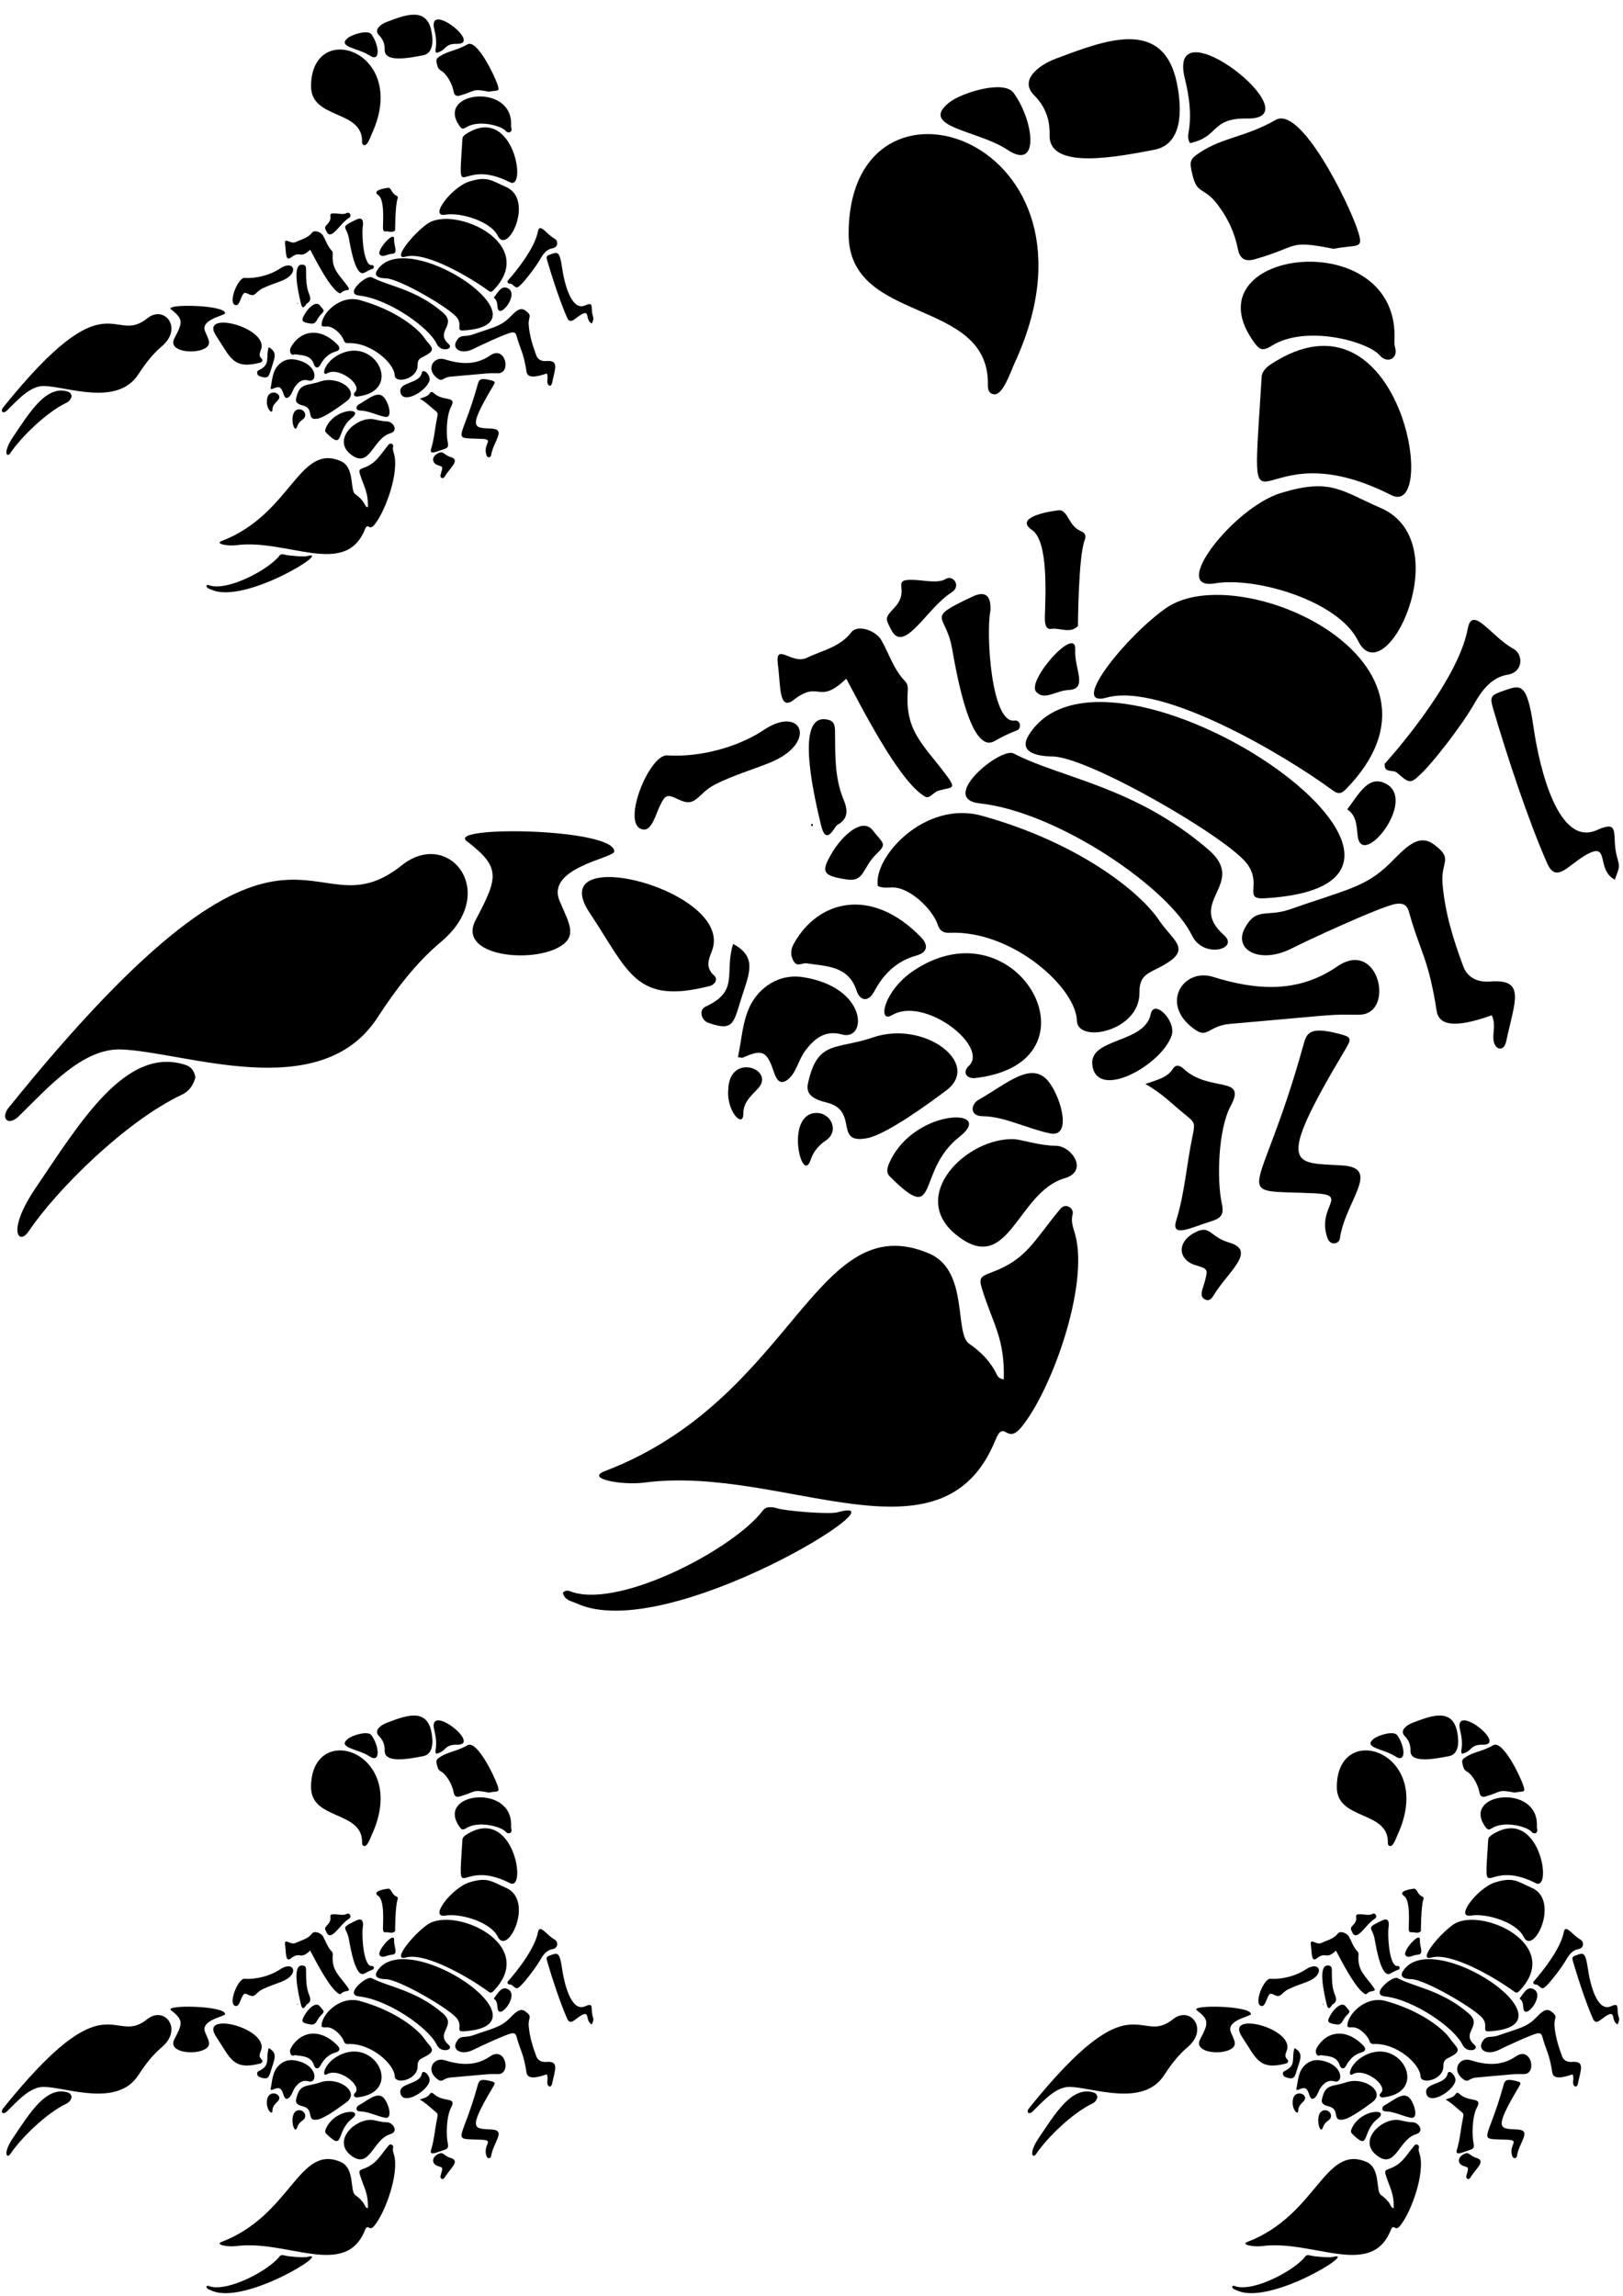 <svg xmlns="http://www.w3.org/2000/svg" xmlns:xlink="http://www.w3.org/1999/xlink" width="793" zoomAndPan="magnify" viewBox="0 0 595.5 842.25" height="1122" preserveAspectRatio="xMidYMid meet" version="1.0"><defs><clipPath id="14409197b4"><path d="M 206 552.066 L 312.734 552.066 L 312.734 590.883 L 206 590.883 Z M 206 552.066 " clip-rule="nonzero"/></clipPath><clipPath id="509b471310"><path d="M 452 827.051 L 491 827.051 L 491 841.316 L 452 841.316 Z M 452 827.051 " clip-rule="nonzero"/></clipPath><clipPath id="9dd47f7f47"><path d="M 576 716 L 594.445 716 L 594.445 743 L 576 743 Z M 576 716 " clip-rule="nonzero"/></clipPath><clipPath id="2480279534"><path d="M 0.016 115 L 63 115 L 63 152 L 0.016 152 Z M 0.016 115 " clip-rule="nonzero"/></clipPath><clipPath id="fdff991a34"><path d="M 75.293 203 L 114.625 203 L 114.625 217.184 L 75.293 217.184 Z M 75.293 203 " clip-rule="nonzero"/></clipPath><clipPath id="1ed858e768"><path d="M 0.016 739 L 63 739 L 63 776 L 0.016 776 Z M 0.016 739 " clip-rule="nonzero"/></clipPath><clipPath id="e203af5efb"><path d="M 75.293 827.051 L 114.625 827.051 L 114.625 841.316 L 75.293 841.316 Z M 75.293 827.051 " clip-rule="nonzero"/></clipPath></defs><path fill="#000000" d="M 298.246 302.66 C 298.23 302.84 298.164 303 297.957 302.965 C 297.691 302.922 297.598 302.707 297.625 302.469 C 297.637 302.301 297.742 302.129 297.938 302.148 C 298.23 302.18 298.215 302.441 298.246 302.66 " fill-opacity="1" fill-rule="nonzero"/><path fill="#000000" d="M 298.098 302.621 C 298.004 302.668 297.906 302.715 297.812 302.766 C 297.781 302.664 297.707 302.547 297.734 302.465 C 297.754 302.402 297.914 302.34 298.004 302.355 C 298.145 302.375 298.172 302.488 298.098 302.621 " fill-opacity="1" fill-rule="nonzero"/><path fill="#000000" d="M 368.301 506.035 C 368.699 491 364.484 486.055 360.441 473.219 C 359.047 468.816 359.559 468.32 363.961 466.676 C 376.715 461.91 379.113 455.438 389.031 443.465 C 391.094 440.98 394.176 443.348 393.566 445.465 C 392.812 448.086 393.836 450.492 394.496 452.871 C 399.621 471.359 386.043 509.707 374.801 523.492 C 369.18 530.383 368.543 520.148 365.184 528.383 C 345.555 576.48 287.312 537.242 236.527 543.867 C 228.133 544.969 214.645 542.445 221.871 539.691 C 291.426 513.152 298.883 442.109 340.848 459.785 C 355.609 465.996 350.031 489.09 355.602 492.926 C 359.738 495.773 363.371 499.324 365.617 504.02 C 366.012 504.844 366.508 505.738 368.301 506.035 " fill-opacity="1" fill-rule="nonzero"/><path fill="#000000" d="M 44.277 384.938 C 30.297 384.516 17.641 398.902 7.016 409.34 C 2.926 413.355 0.055 410.164 3.207 406.262 C 109.027 275.027 112.691 345.129 147.438 317.355 C 164.633 303.613 183.547 327.215 161.879 345.398 C 152.449 353.312 145.145 363.062 138.445 373.328 C 117.434 405.504 67.434 385.637 44.277 384.938 " fill-opacity="1" fill-rule="nonzero"/><path fill="#000000" d="M 322.07 324.938 C 320.453 314.188 339.449 293.445 360.188 299.168 C 395.59 308.953 418.281 327.082 425.277 337.535 C 429.852 344.379 436.375 347.547 429.227 352.559 C 422.73 357.102 417.977 356.266 418.074 364.125 C 418.242 378.27 395.359 382.973 395.129 374.348 C 394.801 362.336 371.453 341.086 348.293 342.133 C 345.922 342.242 344.688 341.172 344.023 339.066 C 342.391 333.918 333.93 325.254 327.215 325.488 C 325.539 325.547 323.75 325.797 322.07 324.938 " fill-opacity="1" fill-rule="nonzero"/><path fill="#000000" d="M 493.781 289.496 C 491.926 291.387 490.676 291.129 488.871 289.793 C 471.879 277.223 426.43 250.156 406.051 255.828 C 391.754 259.812 413.496 232.883 427.996 222.875 C 454.711 204.434 539.688 242.641 493.781 289.496 " fill-opacity="1" fill-rule="nonzero"/><path fill="#000000" d="M 372.262 133.102 C 370.719 136.434 367.938 145.09 364.621 144.523 C 362.582 144.184 362.438 142.414 362.461 140.906 C 362.938 108.82 311.391 119.066 311.375 85.758 C 311.352 17.688 410.461 50.5 372.262 133.102 " fill-opacity="1" fill-rule="nonzero"/><path fill="#000000" d="M 463.914 329.473 C 455.969 329.926 463.16 324.512 457.66 316.941 C 450.672 307.305 399.41 277.633 386.27 277.441 C 379.391 277.348 373.805 275.449 377.477 269.555 C 406.324 223.25 555.488 324.246 463.914 329.473 " fill-opacity="1" fill-rule="nonzero"/><path fill="#000000" d="M 506.539 186.219 C 535.391 198.695 508.18 255.125 498.277 234.977 C 491.082 220.328 460.746 211.395 445.836 213.906 C 428.664 216.797 452.664 186.02 469.969 180.75 C 488.336 175.152 492.039 179.949 506.539 186.219 " fill-opacity="1" fill-rule="nonzero"/><path fill="#000000" d="M 462.922 138.059 C 463.039 136.219 464.613 134.602 466.289 133.508 C 514.16 102.207 528.086 190.473 510.449 181.52 C 458.668 155.227 458.594 208.527 462.922 138.059 " fill-opacity="1" fill-rule="nonzero"/><path fill="#000000" d="M 359.508 294.641 C 344.062 292.934 367.133 273.816 371.953 276.336 C 389.41 285.465 416.281 288.266 443.422 311.656 C 457.926 324.16 435.059 330.629 449.074 342.961 C 454.941 348.125 441.5 351.758 437.367 343.145 C 429.051 325.812 388.27 297.82 359.508 294.641 " fill-opacity="1" fill-rule="nonzero"/><path fill="#000000" d="M 489.336 91.145 C 472.262 87.793 477.082 90.199 460.488 94.957 C 456.891 95.992 454.91 94.879 454.188 91.188 C 453 85.16 450.473 79.824 446.805 74.984 C 441.504 67.988 439.266 71.578 437.457 63.727 C 436.363 59 436.48 58.25 440.543 55.617 C 448.93 50.188 457.035 50.148 468.062 43.848 C 477.324 38.555 494.832 74.242 498.148 84.336 C 500.531 91.613 498.363 89.383 489.336 91.145 " fill-opacity="1" fill-rule="nonzero"/><path fill="#000000" d="M 547.355 372.402 C 540.191 374.902 528.344 378.52 527.148 370.902 C 524.035 351.098 521.133 349.449 516.945 334.379 C 516.215 331.746 514.543 331.137 512.117 331.535 C 506.559 332.453 478.672 345.426 474.23 347.727 C 462.316 353.902 452.379 348.438 456.758 340.371 C 461.004 332.543 464.676 336.566 473.477 333.469 C 493.965 326.25 501.02 325.484 510.02 316.598 C 515.145 311.547 520.215 305.418 525.953 309.602 C 533.535 315.125 528.574 315.668 529.285 324.18 C 530.168 334.695 533.242 344.695 536.914 354.496 C 538.457 358.609 542.176 360.371 546.68 360.012 C 560.008 358.949 555.777 367.219 552.664 381.898 C 551.77 386.113 548.398 385.008 547.988 381.512 C 547.656 378.672 548.922 375.742 547.355 372.402 " fill-opacity="1" fill-rule="nonzero"/><path fill="#000000" d="M 385.113 49.391 C 385.285 43.66 383.488 38.844 379.391 34.742 C 374.082 29.445 380.566 23.93 387.531 21.324 C 405.141 14.742 426.781 6.016 431.793 30.27 C 433.859 40.285 433.852 52.832 423.539 54.793 C 410.438 57.285 384.727 62.508 385.113 49.391 " fill-opacity="1" fill-rule="nonzero"/><path fill="#000000" d="M 174.5 337.488 C 182.797 321.734 183.914 318.207 171.223 308.473 C 163.738 302.734 225.566 303.742 225.379 312.32 C 225.332 314.699 200.285 318.242 205.297 330.359 C 208.746 338.699 212.445 343.66 204.438 347.742 C 193.445 353.344 167.758 350.285 174.5 337.488 " fill-opacity="1" fill-rule="nonzero"/><path fill="#000000" d="M 357.973 395.418 C 354.602 395.82 352.996 393.309 355.473 390.973 C 363.008 383.883 339.266 365.289 327.359 372.328 C 321.82 375.605 324.16 363.367 335.324 355.949 C 373.566 330.535 405.855 389.742 357.973 395.418 " fill-opacity="1" fill-rule="nonzero"/><path fill="#000000" d="M 347.246 399.934 C 341.449 404.316 325.359 416.121 318.199 417.492 C 305.621 419.902 315.453 407.324 303.215 404.398 C 294.906 402.41 296.043 398.902 296.867 395.664 C 300.457 381.586 307.332 384.992 320.285 380.531 C 339.051 374.062 360.316 390.051 347.246 399.934 " fill-opacity="1" fill-rule="nonzero"/><path fill="#000000" d="M 216.352 334.812 C 198.66 308.281 269.82 326.578 261.207 348.816 C 260.02 351.891 258.691 354.844 262.031 357.812 C 263.387 359.012 262.582 361.098 260.336 361.672 C 233.086 368.664 230.699 356.336 216.352 334.812 " fill-opacity="1" fill-rule="nonzero"/><path fill="#000000" d="M 511.617 125.27 C 511.676 125.883 511.637 126.488 511.805 127.027 C 513.25 131.668 508.863 133.281 506.336 130.324 C 501.801 125.008 479.094 118.996 466.789 126.629 C 463 128.977 462.004 128.258 459.398 124.391 C 436.77 90.758 514.305 81.898 511.617 125.27 " fill-opacity="1" fill-rule="nonzero"/><path fill="#000000" d="M 310.5 248.875 C 300.141 258.82 300.805 249.191 291.305 256.613 C 285.703 260.992 286.488 251.648 285.422 243.801 C 284.238 235.074 290.535 243.906 296.047 241.223 C 301.672 238.488 308.102 237.406 312.352 231.863 C 314.672 228.84 321.395 231.211 323.414 234.801 C 326.246 239.82 327.918 245.535 332.062 249.781 C 333.344 251.094 333.113 252.652 333.031 254.141 C 332.203 268.637 339.148 273.32 347.5 284.68 C 351.328 289.895 348.75 288.5 344.016 290.121 C 342.406 290.676 341.066 293.066 339.492 292.199 C 329.875 286.848 315.605 258.309 310.5 248.875 " fill-opacity="1" fill-rule="nonzero"/><path fill="#000000" d="M 372.297 417.863 C 375.68 418.246 381.441 420.211 387.508 420.301 C 393.184 420.379 399.605 429.578 390.594 432.223 C 372.98 437.395 370.254 468.613 350.801 452.934 C 333.086 438.656 354.684 417.062 372.297 417.863 " fill-opacity="1" fill-rule="nonzero"/><g clip-path="url(#14409197b4)"><path fill="#000000" d="M 206.535 584.285 C 207.918 582.879 209.164 583.812 210.379 584.176 C 228.617 589.582 269.473 567.98 279.914 554.109 C 281.238 552.348 283.59 552.875 285.395 553.375 C 288.984 554.371 304.328 555.598 307.281 554.781 C 334.547 547.273 244.934 603.469 211.695 588.262 C 209.742 587.363 207.059 587.094 206.535 584.285 " fill-opacity="1" fill-rule="nonzero"/></g><path fill="#000000" d="M 451.32 375.559 C 442.477 376.328 443.371 382.062 436.652 376.262 C 426.164 367.219 434.594 355.066 445.008 358.293 C 460.668 363.156 476.074 364.52 490.617 354.504 C 506.023 343.895 512.078 372.164 498.66 372.195 C 485.629 372.215 495.512 371.703 451.32 375.559 " fill-opacity="1" fill-rule="nonzero"/><path fill="#000000" d="M 478.137 383.664 C 479.402 379.117 480.059 376.312 491.062 379.145 C 495.875 380.383 496.121 380.746 493.512 385.117 C 467.168 429.246 474.867 426.387 492.477 427.5 C 507.027 428.422 493.566 440.562 491.594 454.395 C 491.328 456.242 488.141 457.25 487.027 454.043 C 483.012 442.516 495.367 438.34 482.262 437.723 C 450.363 436.219 461.777 442.398 478.137 383.664 " fill-opacity="1" fill-rule="nonzero"/><path fill="#000000" d="M 71.691 395.164 C 71.039 397.809 69.531 400.219 66.73 401.539 C 46.117 411.273 20.809 436.379 10.488 451.715 C 6.891 457.059 2.309 451.594 13.156 435.641 C 29.262 411.945 46.168 383.457 68.043 390.609 C 70.043 391.266 71.262 392.703 71.691 395.164 " fill-opacity="1" fill-rule="nonzero"/><path fill="#000000" d="M 270.762 387.781 C 272.484 379.734 272.488 370.961 278.098 364.605 C 282.07 360.105 287.871 357.328 294.73 358.422 C 318.672 362.254 318.152 382.035 308.871 379.438 C 302.73 377.715 298.844 380.953 295.547 385.273 C 292.926 388.699 292.145 393.727 288.949 396.066 C 286.121 398.137 284.855 395.98 283.867 393 C 281.363 385.492 279.645 384.738 272.562 387.941 C 272.273 388.07 271.84 387.887 270.762 387.781 " fill-opacity="1" fill-rule="nonzero"/><path fill="#000000" d="M 592.488 322.641 C 585.254 318.836 591.215 307.977 581.34 313.895 C 575.215 317.566 570.93 323.984 567.699 316.68 C 560.734 300.941 552.977 277.312 547.988 260.379 C 546.5 255.336 546.895 254.984 551.824 253.266 C 557.965 251.113 560.281 250.078 562.68 266.754 C 564.895 282.094 571.852 310.762 585.922 304.438 C 595.004 300.352 591.062 306.551 593.367 314.512 C 594.355 317.93 594.273 317.957 592.488 322.641 " fill-opacity="1" fill-rule="nonzero"/><path fill="#000000" d="M 337.852 343.672 C 340.82 346.715 340.27 349.367 336.23 350.48 C 328.969 352.492 324.184 357.234 320.773 363.633 C 318.395 368.09 315.367 366.711 314.332 363.477 C 311.371 354.215 303.305 354.457 295.938 353.336 C 294.367 353.094 292.535 354.805 291.219 352.598 C 289.875 350.348 290.082 348.242 291.324 346.016 C 300.141 330.238 319.605 324.996 337.852 343.672 " fill-opacity="1" fill-rule="nonzero"/><path fill="#000000" d="M 553.141 247.43 C 547.355 248.363 543.781 253.105 541.16 257.691 C 535.996 266.727 525.586 279.691 522.062 283.129 C 517.539 287.539 517.422 287.645 512.574 283.379 C 511.152 282.125 507.77 283.734 508.066 280.117 C 508.066 280.117 534.789 250.844 538.547 230.516 C 540.195 221.621 547.23 233.555 555.289 237.926 C 558.953 239.91 559.023 246.48 553.141 247.43 " fill-opacity="1" fill-rule="nonzero"/><path fill="#000000" d="M 420.242 397.613 C 424.785 396.031 428.27 395.285 430.32 392.082 C 431.488 390.254 433.016 390.848 434.246 392 C 443.734 400.871 457.672 394.332 451.578 405.617 C 446.949 414.199 446.418 432.637 448.27 441.324 C 449.199 445.695 448.168 446.875 443.711 448.23 C 437.262 450.191 429.516 454.312 431.562 447.738 C 434.688 437.691 435.367 427.207 437.504 416.992 C 438.637 411.551 438.516 411.836 433.973 408.125 C 429.832 404.75 426.113 400.859 420.242 397.613 " fill-opacity="1" fill-rule="nonzero"/><path fill="#000000" d="M 244.781 277.035 C 257.164 277.832 271.152 273.809 280.242 267.703 C 294.359 258.223 300.316 272.664 282.156 279.836 C 275.676 282.402 268.98 284.414 262.703 287.531 C 255.594 291.066 255.703 296.438 248.988 293.219 C 244.715 291.168 244.129 291.359 242.047 295.711 C 240.598 298.75 239.16 304.621 236.055 304.238 C 227.438 303.176 238.129 276.605 244.781 277.035 " fill-opacity="1" fill-rule="nonzero"/><path fill="#000000" d="M 363.398 223.875 C 361.715 232.367 363.699 265.402 372.215 264.266 C 374.621 263.945 374.762 267.25 373.223 267.82 C 370.32 268.891 367.598 270.246 364.895 271.785 C 356.113 276.801 350.992 247.172 349.305 237.711 C 346.977 224.652 339.133 227.172 356.742 218.789 C 361.406 216.566 363.695 218.219 363.398 223.875 " fill-opacity="1" fill-rule="nonzero"/><path fill="#000000" d="M 436.625 52.375 C 435.703 50.844 435.934 49.473 436.152 48.145 C 437.258 41.508 436.289 35.043 434.719 28.605 C 427.828 0.324 482.816 43.75 457.594 43.34 C 444.094 43.117 447.559 50 436.625 52.375 " fill-opacity="1" fill-rule="nonzero"/><path fill="#000000" d="M 378.656 194.328 C 372.863 190.41 381.355 187.977 388.297 187.102 C 391.926 186.645 391.801 192.797 396.656 194.773 C 398.121 195.363 398.602 196.469 397.98 198.059 C 395.648 204.047 395.512 229.57 395.512 229.57 C 392.574 232.52 388.906 230.102 385.582 230.617 C 383.672 230.914 383.332 228.469 383.363 226.621 C 383.52 219.094 384.891 198.551 378.656 194.328 " fill-opacity="1" fill-rule="nonzero"/><path fill="#000000" d="M 369.602 54.797 C 358.777 47.574 336.879 46.52 348.316 37.43 C 352.762 33.891 368.359 29.004 371.91 33.938 C 379.488 44.473 381.508 62.75 369.602 54.797 " fill-opacity="1" fill-rule="nonzero"/><path fill="#000000" d="M 385.223 415.73 C 376.723 413.941 368.465 409.508 360.602 409.441 C 355.555 409.398 356.27 404.988 359.023 403.434 C 369.617 397.438 378.812 388.598 385.078 397.164 C 389.617 403.371 393.211 417.406 385.223 415.73 " fill-opacity="1" fill-rule="nonzero"/><path fill="#000000" d="M 352.07 416.965 C 335.77 429.719 345.121 450.23 326.461 431.523 C 324.734 429.793 325.867 427.41 326.785 425.547 C 336.273 406.367 365.516 406.445 352.07 416.965 " fill-opacity="1" fill-rule="nonzero"/><path fill="#000000" d="M 400.836 391.012 C 399.105 380.539 419.953 382.984 422.207 371.996 C 423.41 366.156 431.738 374.512 429.855 379.91 C 426.105 390.664 402.922 403.625 400.836 391.012 " fill-opacity="1" fill-rule="nonzero"/><path fill="#000000" d="M 309.43 293.031 C 310.969 296.746 311.559 300.184 307.25 302.543 C 306.93 302.723 306.668 303.066 306.473 303.391 C 303.672 307.895 302.258 306.926 301.176 302.375 C 298.191 289.879 291.602 260.438 304.164 264.051 C 306.27 264.66 306.359 266.539 306.379 268.332 C 306.465 276.695 306.211 285.234 309.43 293.031 " fill-opacity="1" fill-rule="nonzero"/><path fill="#000000" d="M 346.852 212.359 C 349.793 210.504 352.75 214.98 349.207 217.188 C 340.18 222.805 331.754 239.965 327.074 231.098 C 324.73 226.652 324.672 226.594 328.199 222.801 C 334.66 215.859 325.578 211.934 336.57 212.707 C 339.406 212.91 344.457 213.879 346.852 212.359 " fill-opacity="1" fill-rule="nonzero"/><path fill="#000000" d="M 445.156 475.391 C 444.574 476.379 443.625 477.348 442.293 476.758 C 439.699 475.613 441.383 472.742 442.09 469.961 C 443.234 465.496 443.223 465.504 438.586 464.082 C 432.41 462.195 431.797 455.996 437.672 452.527 C 444.148 448.703 443.488 453.613 451.059 455.824 C 461.414 458.848 450.254 466.75 445.156 475.391 " fill-opacity="1" fill-rule="nonzero"/><path fill="#000000" d="M 494.312 296.848 C 498.805 290.922 502.168 284.074 508.551 287.457 C 520.152 293.59 499.488 319.188 498.129 306.465 C 497.742 302.812 497.738 299.086 494.312 296.848 " fill-opacity="1" fill-rule="nonzero"/><path fill="#000000" d="M 310.691 322.562 C 301.496 321.195 301.035 319.723 305.656 312.164 C 308.887 306.883 316.297 299.492 320.246 304.562 C 324.109 309.516 325.582 309.375 321.559 313.23 C 316.355 318.219 317.316 323.551 310.691 322.562 " fill-opacity="1" fill-rule="nonzero"/><path fill="#000000" d="M 268.992 346.207 C 277.223 350.672 275.371 356.016 272.672 364.098 C 269.09 374.848 269.766 378.695 259.855 375.152 C 257.215 374.207 256.418 370.367 258.812 369.266 C 271.473 363.438 265.621 357.051 268.992 346.207 " fill-opacity="1" fill-rule="nonzero"/><path fill="#000000" d="M 392.102 253.039 C 387.234 253.293 383.258 257.035 380.188 253.711 C 376.496 249.723 395.012 228.871 394.52 238.312 C 394.152 245.344 399.309 252.656 392.102 253.039 " fill-opacity="1" fill-rule="nonzero"/><path fill="#000000" d="M 299.094 408.262 C 304.789 407.785 308.195 414.883 303.008 418.352 C 300.332 420.145 298.441 422.422 297.43 425.469 C 294.273 434.949 287.965 409.191 299.094 408.262 " fill-opacity="1" fill-rule="nonzero"/><path fill="#000000" d="M 267.211 399.66 C 267.578 385.859 284.742 392.195 278.094 399.293 C 275.621 401.938 272.719 404.328 272.746 408.457 C 272.773 414.148 266.461 407.602 267.211 399.66 " fill-opacity="1" fill-rule="nonzero"/><path fill="#000000" d="M 485.688 735.375 C 485.684 735.441 485.66 735.5 485.582 735.488 C 485.484 735.473 485.453 735.395 485.461 735.309 C 485.465 735.246 485.504 735.18 485.574 735.188 C 485.684 735.199 485.68 735.297 485.688 735.375 " fill-opacity="1" fill-rule="nonzero"/><path fill="#000000" d="M 485.633 735.363 C 485.602 735.379 485.566 735.398 485.531 735.414 C 485.52 735.379 485.492 735.336 485.5 735.305 C 485.508 735.281 485.566 735.258 485.602 735.266 C 485.652 735.27 485.664 735.312 485.633 735.363 " fill-opacity="1" fill-rule="nonzero"/><path fill="#000000" d="M 511.363 810.129 C 511.512 804.605 509.965 802.785 508.484 798.07 C 507.973 796.449 508.16 796.266 509.773 795.664 C 514.449 793.91 515.328 791.531 518.961 787.133 C 519.719 786.219 520.848 787.09 520.625 787.867 C 520.348 788.832 520.723 789.715 520.965 790.59 C 522.844 797.383 517.867 811.48 513.746 816.547 C 511.688 819.078 511.453 815.316 510.223 818.344 C 503.027 836.023 481.684 821.602 463.07 824.035 C 459.992 824.441 455.051 823.516 457.699 822.5 C 483.191 812.746 485.922 786.633 501.305 793.129 C 506.711 795.414 504.668 803.902 506.711 805.312 C 508.227 806.359 509.559 807.664 510.379 809.391 C 510.527 809.691 510.707 810.023 511.363 810.129 " fill-opacity="1" fill-rule="nonzero"/><path fill="#000000" d="M 392.609 765.621 C 387.484 765.465 382.848 770.754 378.953 774.59 C 377.453 776.062 376.402 774.891 377.559 773.457 C 416.34 725.219 417.684 750.988 430.418 740.777 C 436.723 735.727 443.652 744.402 435.711 751.086 C 432.254 753.992 429.578 757.578 427.121 761.352 C 419.422 773.18 401.098 765.875 392.609 765.621 " fill-opacity="1" fill-rule="nonzero"/><path fill="#000000" d="M 494.422 743.566 C 493.828 739.613 500.789 731.988 508.391 734.094 C 521.367 737.688 529.684 744.355 532.246 748.195 C 533.922 750.711 536.312 751.875 533.691 753.719 C 531.312 755.387 529.57 755.078 529.605 757.969 C 529.668 763.168 521.281 764.898 521.195 761.727 C 521.074 757.312 512.52 749.5 504.031 749.887 C 503.164 749.926 502.711 749.531 502.469 748.758 C 501.867 746.867 498.766 743.68 496.309 743.766 C 495.691 743.789 495.035 743.883 494.422 743.566 " fill-opacity="1" fill-rule="nonzero"/><path fill="#000000" d="M 557.352 730.539 C 556.672 731.234 556.215 731.137 555.555 730.648 C 549.328 726.027 532.668 716.078 525.199 718.164 C 519.961 719.629 527.93 709.727 533.242 706.051 C 543.035 699.273 574.176 713.316 557.352 730.539 " fill-opacity="1" fill-rule="nonzero"/><path fill="#000000" d="M 512.816 673.051 C 512.25 674.277 511.23 677.457 510.016 677.25 C 509.27 677.125 509.215 676.477 509.223 675.922 C 509.398 664.129 490.508 667.895 490.5 655.652 C 490.492 630.629 526.816 642.691 512.816 673.051 " fill-opacity="1" fill-rule="nonzero"/><path fill="#000000" d="M 546.406 745.23 C 543.496 745.398 546.129 743.406 544.113 740.625 C 541.555 737.082 522.766 726.176 517.949 726.109 C 515.43 726.074 513.383 725.375 514.727 723.207 C 525.301 706.188 579.969 743.312 546.406 745.23 " fill-opacity="1" fill-rule="nonzero"/><path fill="#000000" d="M 562.027 692.578 C 572.602 697.164 562.629 717.902 559 710.5 C 556.363 705.113 545.246 701.832 539.781 702.754 C 533.488 703.816 542.281 692.504 548.625 690.566 C 555.359 688.508 556.715 690.273 562.027 692.578 " fill-opacity="1" fill-rule="nonzero"/><path fill="#000000" d="M 546.043 674.875 C 546.086 674.199 546.664 673.605 547.277 673.203 C 564.82 661.699 569.926 694.141 563.461 690.852 C 544.484 681.184 544.457 700.777 546.043 674.875 " fill-opacity="1" fill-rule="nonzero"/><path fill="#000000" d="M 508.141 732.43 C 502.48 731.801 510.938 724.773 512.703 725.699 C 519.102 729.055 528.949 730.086 538.895 738.684 C 544.211 743.277 535.832 745.656 540.969 750.191 C 543.117 752.09 538.191 753.422 536.676 750.258 C 533.629 743.887 518.684 733.598 508.141 732.43 " fill-opacity="1" fill-rule="nonzero"/><path fill="#000000" d="M 555.723 657.629 C 549.465 656.398 551.23 657.285 545.152 659.031 C 543.832 659.414 543.105 659.004 542.84 657.648 C 542.406 655.43 541.48 653.469 540.137 651.691 C 538.191 649.117 537.375 650.438 536.711 647.555 C 536.309 645.816 536.352 645.539 537.84 644.574 C 540.914 642.578 543.887 642.562 547.926 640.246 C 551.32 638.301 557.738 651.418 558.953 655.129 C 559.828 657.801 559.031 656.984 555.723 657.629 " fill-opacity="1" fill-rule="nonzero"/><path fill="#000000" d="M 576.988 761.012 C 574.363 761.93 570.02 763.262 569.582 760.461 C 568.441 753.18 567.379 752.574 565.844 747.035 C 565.574 746.066 564.961 745.844 564.074 745.992 C 562.035 746.328 551.816 751.098 550.188 751.941 C 545.82 754.211 542.18 752.203 543.785 749.238 C 545.34 746.359 546.688 747.84 549.91 746.699 C 557.422 744.047 560.004 743.766 563.305 740.5 C 565.184 738.645 567.039 736.391 569.145 737.93 C 571.922 739.957 570.105 740.156 570.367 743.285 C 570.688 747.152 571.816 750.828 573.16 754.43 C 573.727 755.941 575.09 756.59 576.738 756.457 C 581.625 756.066 580.074 759.105 578.934 764.504 C 578.605 766.051 577.371 765.645 577.219 764.359 C 577.098 763.316 577.562 762.238 576.988 761.012 " fill-opacity="1" fill-rule="nonzero"/><path fill="#000000" d="M 517.527 642.285 C 517.59 640.176 516.93 638.406 515.43 636.898 C 513.484 634.953 515.859 632.926 518.414 631.969 C 524.867 629.547 532.797 626.34 534.633 635.254 C 535.391 638.938 535.387 643.547 531.609 644.27 C 526.809 645.184 517.387 647.105 517.527 642.285 " fill-opacity="1" fill-rule="nonzero"/><path fill="#000000" d="M 440.336 748.176 C 443.379 742.387 443.789 741.09 439.137 737.516 C 436.391 735.406 459.055 735.773 458.984 738.926 C 458.965 739.801 449.785 741.105 451.625 745.559 C 452.887 748.625 454.242 750.445 451.309 751.945 C 447.281 754.008 437.867 752.883 440.336 748.176 " fill-opacity="1" fill-rule="nonzero"/><path fill="#000000" d="M 507.578 769.473 C 506.344 769.617 505.754 768.695 506.664 767.836 C 509.426 765.23 500.723 758.398 496.359 760.984 C 494.328 762.188 495.188 757.691 499.277 754.965 C 513.293 745.621 525.129 767.387 507.578 769.473 " fill-opacity="1" fill-rule="nonzero"/><path fill="#000000" d="M 503.648 771.133 C 501.523 772.742 495.625 777.082 493.004 777.586 C 488.395 778.473 491.996 773.848 487.512 772.77 C 484.465 772.043 484.883 770.754 485.184 769.562 C 486.5 764.387 489.02 765.641 493.766 764 C 500.645 761.621 508.438 767.5 503.648 771.133 " fill-opacity="1" fill-rule="nonzero"/><path fill="#000000" d="M 455.676 747.195 C 449.191 737.441 475.27 744.168 472.113 752.34 C 471.68 753.473 471.191 754.559 472.418 755.648 C 472.914 756.09 472.617 756.855 471.797 757.066 C 461.809 759.637 460.934 755.105 455.676 747.195 " fill-opacity="1" fill-rule="nonzero"/><path fill="#000000" d="M 563.891 670.176 C 563.91 670.398 563.898 670.621 563.957 670.82 C 564.488 672.527 562.883 673.121 561.953 672.031 C 560.293 670.078 551.969 667.867 547.461 670.672 C 546.07 671.535 545.707 671.273 544.754 669.852 C 536.457 657.488 564.875 654.23 563.891 670.176 " fill-opacity="1" fill-rule="nonzero"/><path fill="#000000" d="M 490.18 715.605 C 486.383 719.262 486.625 715.723 483.145 718.449 C 481.094 720.062 481.379 716.625 480.988 713.742 C 480.555 710.535 482.863 713.781 484.883 712.793 C 486.945 711.789 489.301 711.391 490.859 709.355 C 491.711 708.242 494.172 709.113 494.914 710.434 C 495.953 712.277 496.566 714.379 498.082 715.941 C 498.555 716.422 498.469 716.996 498.438 717.543 C 498.133 722.871 500.68 724.59 503.742 728.77 C 505.145 730.684 504.199 730.172 502.465 730.766 C 501.875 730.973 501.383 731.852 500.809 731.531 C 497.281 729.566 492.051 719.074 490.18 715.605 " fill-opacity="1" fill-rule="nonzero"/><path fill="#000000" d="M 512.828 777.723 C 514.066 777.863 516.18 778.586 518.402 778.617 C 520.484 778.645 522.836 782.027 519.535 783 C 513.078 784.898 512.078 796.375 504.949 790.613 C 498.457 785.363 506.375 777.426 512.828 777.723 " fill-opacity="1" fill-rule="nonzero"/><g clip-path="url(#509b471310)"><path fill="#000000" d="M 452.078 838.895 C 452.582 838.375 453.043 838.719 453.488 838.852 C 460.172 840.84 475.145 832.898 478.973 827.801 C 479.457 827.152 480.32 827.348 480.98 827.531 C 482.293 827.898 487.918 828.348 489 828.047 C 498.992 825.289 466.152 845.945 453.969 840.355 C 453.254 840.023 452.27 839.926 452.078 838.895 " fill-opacity="1" fill-rule="nonzero"/></g><path fill="#000000" d="M 541.789 762.172 C 538.551 762.453 538.879 764.562 536.414 762.43 C 532.57 759.105 535.66 754.641 539.477 755.824 C 545.215 757.613 550.863 758.113 556.191 754.434 C 561.84 750.535 564.059 760.926 559.141 760.934 C 554.363 760.941 557.988 760.754 541.789 762.172 " fill-opacity="1" fill-rule="nonzero"/><path fill="#000000" d="M 551.617 765.148 C 552.082 763.48 552.324 762.449 556.355 763.488 C 558.121 763.945 558.211 764.078 557.254 765.684 C 547.598 781.906 550.422 780.855 556.875 781.266 C 562.207 781.602 557.273 786.066 556.551 791.148 C 556.453 791.828 555.285 792.199 554.879 791.02 C 553.406 786.781 557.934 785.246 553.129 785.02 C 541.441 784.469 545.621 786.742 551.617 765.148 " fill-opacity="1" fill-rule="nonzero"/><path fill="#000000" d="M 402.656 769.379 C 402.418 770.352 401.867 771.234 400.84 771.723 C 393.285 775.301 384.008 784.527 380.227 790.164 C 378.91 792.129 377.23 790.121 381.203 784.254 C 387.105 775.547 393.305 765.074 401.32 767.703 C 402.055 767.945 402.5 768.473 402.656 769.379 " fill-opacity="1" fill-rule="nonzero"/><path fill="#000000" d="M 475.617 766.664 C 476.246 763.707 476.25 760.48 478.305 758.145 C 479.762 756.492 481.887 755.473 484.402 755.875 C 493.176 757.281 492.984 764.551 489.582 763.598 C 487.332 762.965 485.906 764.156 484.699 765.742 C 483.738 767 483.453 768.852 482.281 769.711 C 481.246 770.473 480.781 769.676 480.418 768.582 C 479.504 765.824 478.871 765.547 476.277 766.723 C 476.172 766.77 476.012 766.703 475.617 766.664 " fill-opacity="1" fill-rule="nonzero"/><g clip-path="url(#9dd47f7f47)"><path fill="#000000" d="M 593.531 742.723 C 590.875 741.32 593.062 737.332 589.441 739.508 C 587.199 740.855 585.629 743.215 584.441 740.531 C 581.891 734.746 579.047 726.059 577.219 719.836 C 576.676 717.98 576.82 717.852 578.625 717.219 C 580.875 716.43 581.727 716.051 582.605 722.18 C 583.414 727.816 585.965 738.355 591.121 736.031 C 594.453 734.527 593.008 736.809 593.852 739.734 C 594.215 740.988 594.184 741 593.531 742.723 " fill-opacity="1" fill-rule="nonzero"/></g><path fill="#000000" d="M 500.203 750.453 C 501.293 751.57 501.09 752.547 499.609 752.953 C 496.949 753.691 495.195 755.438 493.945 757.789 C 493.074 759.426 491.965 758.918 491.586 757.73 C 490.5 754.328 487.543 754.414 484.844 754.004 C 484.266 753.914 483.598 754.543 483.113 753.73 C 482.621 752.906 482.699 752.129 483.152 751.312 C 486.383 745.516 493.52 743.586 500.203 750.453 " fill-opacity="1" fill-rule="nonzero"/><path fill="#000000" d="M 579.109 715.074 C 576.988 715.418 575.68 717.16 574.719 718.848 C 572.824 722.168 569.008 726.934 567.719 728.199 C 566.059 729.816 566.016 729.855 564.242 728.289 C 563.719 727.828 562.48 728.422 562.586 727.09 C 562.586 727.09 572.383 716.332 573.762 708.859 C 574.363 705.59 576.941 709.977 579.895 711.582 C 581.238 712.312 581.266 714.727 579.109 715.074 " fill-opacity="1" fill-rule="nonzero"/><path fill="#000000" d="M 530.402 770.277 C 532.066 769.695 533.344 769.422 534.094 768.246 C 534.523 767.574 535.082 767.793 535.535 768.215 C 539.012 771.477 544.117 769.07 541.887 773.219 C 540.188 776.375 539.996 783.152 540.672 786.344 C 541.012 787.953 540.637 788.387 539 788.883 C 536.641 789.605 533.801 791.117 534.551 788.703 C 535.695 785.012 535.945 781.156 536.727 777.402 C 537.141 775.402 537.098 775.508 535.434 774.141 C 533.914 772.902 532.551 771.473 530.402 770.277 " fill-opacity="1" fill-rule="nonzero"/><path fill="#000000" d="M 466.094 725.957 C 470.633 726.25 475.762 724.773 479.09 722.527 C 484.266 719.043 486.449 724.352 479.793 726.988 C 477.418 727.93 474.965 728.672 472.664 729.816 C 470.059 731.113 470.098 733.09 467.637 731.906 C 466.07 731.152 465.855 731.223 465.094 732.82 C 464.562 733.941 464.035 736.098 462.895 735.957 C 459.738 735.566 463.656 725.801 466.094 725.957 " fill-opacity="1" fill-rule="nonzero"/><path fill="#000000" d="M 509.566 706.418 C 508.949 709.539 509.68 721.684 512.797 721.266 C 513.68 721.148 513.734 722.363 513.168 722.57 C 512.105 722.965 511.105 723.461 510.117 724.027 C 506.898 725.871 505.02 714.98 504.402 711.504 C 503.551 706.703 500.676 707.629 507.129 704.547 C 508.836 703.73 509.676 704.34 509.566 706.418 " fill-opacity="1" fill-rule="nonzero"/><path fill="#000000" d="M 536.406 643.379 C 536.066 642.816 536.152 642.312 536.234 641.824 C 536.637 639.387 536.281 637.008 535.707 634.645 C 533.18 624.25 553.332 640.211 544.09 640.059 C 539.145 639.977 540.414 642.508 536.406 643.379 " fill-opacity="1" fill-rule="nonzero"/><path fill="#000000" d="M 515.16 695.559 C 513.035 694.117 516.148 693.223 518.695 692.902 C 520.023 692.734 519.977 694.996 521.758 695.719 C 522.293 695.938 522.469 696.344 522.242 696.93 C 521.387 699.129 521.336 708.512 521.336 708.512 C 520.262 709.594 518.918 708.707 517.699 708.895 C 517 709.004 516.871 708.105 516.887 707.426 C 516.941 704.66 517.445 697.109 515.16 695.559 " fill-opacity="1" fill-rule="nonzero"/><path fill="#000000" d="M 511.84 644.27 C 507.875 641.617 499.848 641.227 504.039 637.887 C 505.668 636.586 511.387 634.789 512.688 636.605 C 515.465 640.477 516.207 647.195 511.84 644.27 " fill-opacity="1" fill-rule="nonzero"/><path fill="#000000" d="M 517.566 776.938 C 514.453 776.281 511.426 774.652 508.543 774.625 C 506.691 774.609 506.953 772.988 507.965 772.418 C 511.848 770.215 515.215 766.965 517.516 770.113 C 519.176 772.395 520.492 777.555 517.566 776.938 " fill-opacity="1" fill-rule="nonzero"/><path fill="#000000" d="M 505.418 777.391 C 499.441 782.078 502.871 789.617 496.031 782.742 C 495.398 782.105 495.812 781.23 496.148 780.543 C 499.629 773.496 510.344 773.523 505.418 777.391 " fill-opacity="1" fill-rule="nonzero"/><path fill="#000000" d="M 523.289 767.852 C 522.656 764.004 530.297 764.902 531.121 760.863 C 531.562 758.715 534.613 761.785 533.926 763.77 C 532.551 767.723 524.055 772.488 523.289 767.852 " fill-opacity="1" fill-rule="nonzero"/><path fill="#000000" d="M 489.789 731.836 C 490.352 733.203 490.57 734.465 488.988 735.332 C 488.871 735.398 488.777 735.527 488.703 735.645 C 487.68 737.301 487.16 736.945 486.762 735.27 C 485.668 730.68 483.254 719.855 487.859 721.188 C 488.629 721.41 488.664 722.102 488.672 722.758 C 488.703 725.832 488.609 728.973 489.789 731.836 " fill-opacity="1" fill-rule="nonzero"/><path fill="#000000" d="M 503.504 702.184 C 504.582 701.504 505.664 703.148 504.367 703.961 C 501.059 706.023 497.969 712.332 496.254 709.074 C 495.395 707.438 495.375 707.418 496.668 706.023 C 499.035 703.473 495.707 702.027 499.734 702.312 C 500.773 702.387 502.625 702.742 503.504 702.184 " fill-opacity="1" fill-rule="nonzero"/><path fill="#000000" d="M 539.531 798.867 C 539.316 799.23 538.969 799.586 538.484 799.367 C 537.531 798.949 538.148 797.895 538.41 796.871 C 538.828 795.23 538.824 795.234 537.125 794.711 C 534.859 794.016 534.637 791.738 536.789 790.465 C 539.164 789.059 538.922 790.863 541.695 791.676 C 545.492 792.785 541.398 795.691 539.531 798.867 " fill-opacity="1" fill-rule="nonzero"/><path fill="#000000" d="M 557.547 733.238 C 559.195 731.062 560.426 728.543 562.766 729.789 C 567.016 732.043 559.445 741.449 558.945 736.773 C 558.805 735.434 558.805 734.062 557.547 733.238 " fill-opacity="1" fill-rule="nonzero"/><path fill="#000000" d="M 490.25 742.691 C 486.883 742.191 486.711 741.648 488.406 738.871 C 489.59 736.93 492.305 734.211 493.754 736.074 C 495.168 737.895 495.707 737.844 494.234 739.262 C 492.324 741.094 492.68 743.055 490.25 742.691 " fill-opacity="1" fill-rule="nonzero"/><path fill="#000000" d="M 474.969 751.383 C 477.984 753.023 477.305 754.988 476.316 757.961 C 475.004 761.91 475.25 763.324 471.617 762.023 C 470.652 761.676 470.359 760.266 471.238 759.859 C 475.875 757.719 473.734 755.367 474.969 751.383 " fill-opacity="1" fill-rule="nonzero"/><path fill="#000000" d="M 520.086 717.137 C 518.305 717.23 516.848 718.605 515.723 717.387 C 514.367 715.918 521.152 708.254 520.973 711.723 C 520.84 714.309 522.73 716.996 520.086 717.137 " fill-opacity="1" fill-rule="nonzero"/><path fill="#000000" d="M 486 774.191 C 488.086 774.016 489.336 776.625 487.434 777.902 C 486.453 778.559 485.762 779.398 485.391 780.516 C 484.234 784.004 481.922 774.535 486 774.191 " fill-opacity="1" fill-rule="nonzero"/><path fill="#000000" d="M 474.316 771.031 C 474.449 765.957 480.742 768.285 478.305 770.895 C 477.398 771.867 476.336 772.746 476.344 774.266 C 476.355 776.355 474.039 773.949 474.316 771.031 " fill-opacity="1" fill-rule="nonzero"/><path fill="#000000" d="M 109.316 111.242 C 109.312 111.312 109.285 111.367 109.211 111.355 C 109.113 111.34 109.078 111.262 109.09 111.176 C 109.094 111.113 109.133 111.047 109.203 111.055 C 109.312 111.066 109.305 111.164 109.316 111.242 " fill-opacity="1" fill-rule="nonzero"/><path fill="#000000" d="M 109.262 111.23 C 109.227 111.246 109.191 111.266 109.156 111.281 C 109.148 111.246 109.117 111.203 109.129 111.172 C 109.137 111.148 109.195 111.125 109.227 111.133 C 109.277 111.141 109.289 111.18 109.262 111.23 " fill-opacity="1" fill-rule="nonzero"/><path fill="#000000" d="M 134.992 185.996 C 135.137 180.473 133.594 178.652 132.109 173.938 C 131.602 172.316 131.789 172.133 133.398 171.531 C 138.074 169.777 138.953 167.398 142.59 163 C 143.344 162.086 144.477 162.957 144.25 163.734 C 143.977 164.699 144.352 165.582 144.59 166.457 C 146.473 173.254 141.492 187.348 137.375 192.414 C 135.312 194.945 135.078 191.184 133.848 194.211 C 126.656 211.891 105.309 197.469 86.695 199.902 C 83.621 200.309 78.676 199.383 81.324 198.367 C 106.816 188.613 109.551 162.5 124.93 168.996 C 130.34 171.281 128.297 179.77 130.336 181.18 C 131.852 182.227 133.184 183.531 134.008 185.258 C 134.152 185.559 134.336 185.891 134.992 185.996 " fill-opacity="1" fill-rule="nonzero"/><g clip-path="url(#2480279534)"><path fill="#000000" d="M 16.238 141.488 C 11.113 141.332 6.477 146.621 2.582 150.457 C 1.082 151.93 0.027 150.758 1.184 149.324 C 39.969 101.086 41.312 126.855 54.043 116.645 C 60.348 111.594 67.281 120.27 59.336 126.953 C 55.883 129.863 53.203 133.445 50.75 137.219 C 43.051 149.047 24.723 141.742 16.238 141.488 " fill-opacity="1" fill-rule="nonzero"/></g><path fill="#000000" d="M 118.047 119.434 C 117.457 115.48 124.418 107.855 132.016 109.961 C 144.992 113.555 153.309 120.223 155.875 124.062 C 157.551 126.578 159.941 127.742 157.32 129.586 C 154.938 131.254 153.199 130.945 153.234 133.836 C 153.297 139.035 144.906 140.766 144.824 137.594 C 144.703 133.18 136.145 125.367 127.66 125.754 C 126.789 125.793 126.336 125.398 126.094 124.625 C 125.496 122.734 122.395 119.547 119.934 119.637 C 119.32 119.656 118.664 119.75 118.047 119.434 " fill-opacity="1" fill-rule="nonzero"/><path fill="#000000" d="M 180.98 106.406 C 180.301 107.102 179.84 107.004 179.18 106.516 C 172.953 101.895 156.297 91.945 148.828 94.031 C 143.586 95.496 151.555 85.598 156.871 81.918 C 166.66 75.141 197.805 89.184 180.98 106.406 " fill-opacity="1" fill-rule="nonzero"/><path fill="#000000" d="M 136.441 48.918 C 135.879 50.145 134.859 53.324 133.641 53.117 C 132.895 52.992 132.844 52.344 132.852 51.789 C 133.027 39.996 114.133 43.762 114.129 31.52 C 114.121 6.496 150.441 18.559 136.441 48.918 " fill-opacity="1" fill-rule="nonzero"/><path fill="#000000" d="M 170.035 121.102 C 167.121 121.266 169.758 119.273 167.742 116.492 C 165.18 112.949 146.395 102.043 141.578 101.977 C 139.055 101.941 137.008 101.242 138.355 99.074 C 148.926 82.055 203.594 119.18 170.035 121.102 " fill-opacity="1" fill-rule="nonzero"/><path fill="#000000" d="M 185.656 68.445 C 196.23 73.031 186.258 93.77 182.629 86.367 C 179.992 80.98 168.871 77.699 163.406 78.621 C 157.113 79.684 165.91 68.371 172.254 66.434 C 178.984 64.375 180.34 66.141 185.656 68.445 " fill-opacity="1" fill-rule="nonzero"/><path fill="#000000" d="M 169.672 50.742 C 169.711 50.066 170.289 49.473 170.906 49.07 C 188.449 37.566 193.555 70.008 187.09 66.719 C 168.109 57.051 168.086 76.645 169.672 50.742 " fill-opacity="1" fill-rule="nonzero"/><path fill="#000000" d="M 131.77 108.297 C 126.109 107.668 134.562 100.641 136.328 101.566 C 142.73 104.926 152.578 105.953 162.523 114.551 C 167.84 119.145 159.457 121.523 164.594 126.059 C 166.746 127.957 161.816 129.293 160.305 126.125 C 157.258 119.754 142.309 109.465 131.77 108.297 " fill-opacity="1" fill-rule="nonzero"/><path fill="#000000" d="M 179.352 33.5 C 173.094 32.266 174.859 33.152 168.777 34.898 C 167.457 35.281 166.734 34.871 166.469 33.516 C 166.035 31.297 165.105 29.336 163.762 27.559 C 161.82 24.984 161 26.305 160.336 23.422 C 159.934 21.684 159.98 21.406 161.469 20.441 C 164.543 18.445 167.512 18.43 171.555 16.113 C 174.949 14.168 181.363 27.285 182.582 30.996 C 183.453 33.672 182.66 32.852 179.352 33.5 " fill-opacity="1" fill-rule="nonzero"/><path fill="#000000" d="M 200.617 136.879 C 197.988 137.797 193.645 139.129 193.207 136.328 C 192.066 129.047 191.004 128.441 189.469 122.902 C 189.203 121.938 188.59 121.711 187.699 121.859 C 185.66 122.195 175.441 126.965 173.816 127.809 C 169.449 130.078 165.805 128.07 167.41 125.105 C 168.969 122.227 170.312 123.707 173.539 122.566 C 181.047 119.914 183.633 119.633 186.934 116.367 C 188.809 114.512 190.668 112.258 192.77 113.797 C 195.551 115.824 193.73 116.023 193.992 119.152 C 194.316 123.02 195.441 126.695 196.789 130.297 C 197.352 131.809 198.719 132.457 200.367 132.324 C 205.25 131.934 203.699 134.973 202.559 140.371 C 202.234 141.918 200.996 141.512 200.848 140.227 C 200.727 139.184 201.188 138.105 200.617 136.879 " fill-opacity="1" fill-rule="nonzero"/><path fill="#000000" d="M 141.152 18.152 C 141.215 16.043 140.559 14.273 139.055 12.766 C 137.109 10.82 139.484 8.793 142.039 7.836 C 148.492 5.414 156.426 2.207 158.262 11.121 C 159.02 14.805 159.016 19.414 155.234 20.137 C 150.434 21.051 141.012 22.973 141.152 18.152 " fill-opacity="1" fill-rule="nonzero"/><path fill="#000000" d="M 63.965 124.047 C 67.004 118.254 67.414 116.957 62.762 113.383 C 60.02 111.273 82.68 111.641 82.609 114.793 C 82.594 115.668 73.414 116.973 75.25 121.426 C 76.516 124.492 77.871 126.312 74.938 127.812 C 70.906 129.875 61.492 128.75 63.965 124.047 " fill-opacity="1" fill-rule="nonzero"/><path fill="#000000" d="M 131.207 145.34 C 129.969 145.484 129.383 144.562 130.289 143.703 C 133.051 141.098 124.352 134.266 119.988 136.852 C 117.957 138.055 118.812 133.559 122.906 130.832 C 136.922 121.488 148.754 143.254 131.207 145.34 " fill-opacity="1" fill-rule="nonzero"/><path fill="#000000" d="M 127.273 147 C 125.152 148.609 119.254 152.949 116.629 153.453 C 112.02 154.34 115.621 149.715 111.137 148.641 C 108.094 147.91 108.508 146.621 108.812 145.43 C 110.125 140.254 112.648 141.508 117.395 139.867 C 124.27 137.488 132.066 143.367 127.273 147 " fill-opacity="1" fill-rule="nonzero"/><path fill="#000000" d="M 79.301 123.062 C 72.816 113.309 98.898 120.035 95.742 128.207 C 95.305 129.34 94.82 130.426 96.043 131.516 C 96.539 131.957 96.246 132.723 95.422 132.934 C 85.434 135.504 84.562 130.973 79.301 123.062 " fill-opacity="1" fill-rule="nonzero"/><path fill="#000000" d="M 187.516 46.043 C 187.539 46.266 187.523 46.488 187.586 46.688 C 188.113 48.395 186.508 48.988 185.582 47.898 C 183.918 45.945 175.598 43.734 171.086 46.539 C 169.699 47.402 169.332 47.141 168.379 45.719 C 160.086 33.355 188.5 30.098 187.516 46.043 " fill-opacity="1" fill-rule="nonzero"/><path fill="#000000" d="M 113.809 91.473 C 110.012 95.129 110.254 91.59 106.773 94.32 C 104.719 95.93 105.008 92.496 104.617 89.609 C 104.184 86.402 106.492 89.648 108.512 88.66 C 110.57 87.656 112.926 87.258 114.484 85.223 C 115.336 84.109 117.801 84.98 118.539 86.301 C 119.578 88.145 120.191 90.246 121.711 91.809 C 122.18 92.289 122.094 92.863 122.066 93.41 C 121.762 98.738 124.305 100.457 127.367 104.637 C 128.77 106.551 127.828 106.039 126.09 106.637 C 125.5 106.84 125.008 107.719 124.434 107.398 C 120.91 105.434 115.68 94.941 113.809 91.473 " fill-opacity="1" fill-rule="nonzero"/><path fill="#000000" d="M 136.457 153.59 C 137.695 153.73 139.809 154.453 142.031 154.484 C 144.113 154.512 146.465 157.895 143.16 158.867 C 136.707 160.766 135.707 172.242 128.578 166.48 C 122.086 161.23 130 153.297 136.457 153.59 " fill-opacity="1" fill-rule="nonzero"/><g clip-path="url(#fdff991a34)"><path fill="#000000" d="M 75.703 214.762 C 76.211 214.242 76.668 214.586 77.113 214.719 C 83.797 216.707 98.77 208.766 102.598 203.668 C 103.082 203.02 103.945 203.215 104.605 203.398 C 105.922 203.766 111.543 204.215 112.629 203.914 C 122.621 201.156 89.777 221.812 77.594 216.223 C 76.879 215.891 75.898 215.793 75.703 214.762 " fill-opacity="1" fill-rule="nonzero"/></g><path fill="#000000" d="M 165.418 138.039 C 162.176 138.32 162.504 140.43 160.043 138.297 C 156.199 134.973 159.289 130.508 163.105 131.691 C 168.844 133.48 174.488 133.98 179.82 130.301 C 185.465 126.402 187.688 136.793 182.766 136.801 C 177.992 136.809 181.613 136.621 165.418 138.039 " fill-opacity="1" fill-rule="nonzero"/><path fill="#000000" d="M 175.246 141.02 C 175.711 139.348 175.949 138.316 179.984 139.355 C 181.746 139.812 181.836 139.945 180.883 141.551 C 171.227 157.773 174.047 156.723 180.5 157.133 C 185.836 157.469 180.902 161.934 180.18 167.016 C 180.082 167.695 178.91 168.066 178.504 166.887 C 177.031 162.648 181.562 161.113 176.758 160.887 C 165.066 160.336 169.25 162.609 175.246 141.02 " fill-opacity="1" fill-rule="nonzero"/><path fill="#000000" d="M 26.285 145.246 C 26.047 146.219 25.492 147.102 24.465 147.59 C 16.91 151.168 7.637 160.395 3.852 166.031 C 2.535 167.996 0.855 165.988 4.832 160.121 C 10.734 151.414 16.93 140.941 24.945 143.57 C 25.68 143.812 26.125 144.34 26.285 145.246 " fill-opacity="1" fill-rule="nonzero"/><path fill="#000000" d="M 99.242 142.531 C 99.875 139.574 99.875 136.348 101.934 134.012 C 103.387 132.359 105.516 131.34 108.027 131.742 C 116.801 133.148 116.613 140.418 113.211 139.465 C 110.961 138.832 109.535 140.023 108.328 141.609 C 107.367 142.867 107.082 144.719 105.91 145.578 C 104.871 146.34 104.406 145.543 104.047 144.449 C 103.129 141.691 102.5 141.414 99.902 142.59 C 99.797 142.637 99.637 142.57 99.242 142.531 " fill-opacity="1" fill-rule="nonzero"/><path fill="#000000" d="M 217.156 118.59 C 214.504 117.188 216.688 113.199 213.07 115.375 C 210.824 116.723 209.254 119.082 208.07 116.398 C 205.52 110.613 202.676 101.926 200.848 95.703 C 200.301 93.848 200.445 93.719 202.254 93.086 C 204.504 92.297 205.352 91.918 206.23 98.047 C 207.043 103.684 209.594 114.223 214.75 111.898 C 218.078 110.395 216.633 112.676 217.477 115.602 C 217.84 116.855 217.809 116.867 217.156 118.59 " fill-opacity="1" fill-rule="nonzero"/><path fill="#000000" d="M 123.832 126.32 C 124.918 127.438 124.719 128.414 123.238 128.82 C 120.578 129.559 118.824 131.305 117.574 133.656 C 116.699 135.293 115.59 134.785 115.211 133.598 C 114.125 130.195 111.172 130.281 108.469 129.871 C 107.895 129.781 107.223 130.41 106.742 129.598 C 106.25 128.773 106.324 128 106.781 127.18 C 110.012 121.383 117.145 119.453 123.832 126.32 " fill-opacity="1" fill-rule="nonzero"/><path fill="#000000" d="M 202.734 90.941 C 200.617 91.285 199.305 93.027 198.344 94.715 C 196.449 98.035 192.637 102.801 191.344 104.066 C 189.688 105.688 189.645 105.723 187.867 104.156 C 187.348 103.695 186.105 104.289 186.215 102.957 C 186.215 102.957 196.008 92.199 197.387 84.727 C 197.992 81.457 200.57 85.844 203.523 87.449 C 204.863 88.18 204.891 90.594 202.734 90.941 " fill-opacity="1" fill-rule="nonzero"/><path fill="#000000" d="M 154.027 146.145 C 155.691 145.562 156.969 145.289 157.723 144.113 C 158.148 143.441 158.711 143.66 159.16 144.082 C 162.637 147.344 167.746 144.938 165.512 149.086 C 163.816 152.242 163.621 159.02 164.301 162.211 C 164.641 163.82 164.262 164.254 162.629 164.75 C 160.266 165.473 157.426 166.984 158.176 164.57 C 159.324 160.879 159.57 157.023 160.355 153.27 C 160.77 151.27 160.727 151.375 159.059 150.008 C 157.543 148.77 156.18 147.34 154.027 146.145 " fill-opacity="1" fill-rule="nonzero"/><path fill="#000000" d="M 89.723 101.824 C 94.262 102.117 99.387 100.641 102.719 98.395 C 107.895 94.91 110.074 100.219 103.418 102.855 C 101.043 103.797 98.59 104.539 96.289 105.684 C 93.684 106.98 93.727 108.957 91.262 107.773 C 89.695 107.02 89.484 107.09 88.719 108.688 C 88.188 109.809 87.664 111.965 86.523 111.824 C 83.367 111.434 87.285 101.668 89.723 101.824 " fill-opacity="1" fill-rule="nonzero"/><path fill="#000000" d="M 133.195 82.285 C 132.578 85.406 133.305 97.551 136.426 97.133 C 137.309 97.016 137.359 98.23 136.793 98.438 C 135.73 98.832 134.734 99.328 133.742 99.895 C 130.523 101.738 128.648 90.848 128.031 87.371 C 127.176 82.57 124.301 83.496 130.754 80.414 C 132.465 79.598 133.305 80.207 133.195 82.285 " fill-opacity="1" fill-rule="nonzero"/><path fill="#000000" d="M 160.031 19.246 C 159.695 18.684 159.777 18.18 159.859 17.691 C 160.266 15.254 159.91 12.879 159.332 10.512 C 156.809 0.117 176.961 16.078 167.719 15.926 C 162.77 15.844 164.039 18.375 160.031 19.246 " fill-opacity="1" fill-rule="nonzero"/><path fill="#000000" d="M 138.785 71.426 C 136.664 69.984 139.777 69.09 142.32 68.77 C 143.652 68.602 143.605 70.863 145.383 71.59 C 145.918 71.805 146.098 72.211 145.867 72.797 C 145.016 74.996 144.965 84.379 144.965 84.379 C 143.887 85.461 142.543 84.574 141.324 84.762 C 140.625 84.875 140.5 83.973 140.512 83.297 C 140.57 80.527 141.07 72.977 138.785 71.426 " fill-opacity="1" fill-rule="nonzero"/><path fill="#000000" d="M 135.469 20.137 C 131.5 17.484 123.477 17.098 127.668 13.754 C 129.297 12.453 135.012 10.656 136.312 12.473 C 139.094 16.344 139.832 23.062 135.469 20.137 " fill-opacity="1" fill-rule="nonzero"/><path fill="#000000" d="M 141.195 152.805 C 138.078 152.148 135.051 150.52 132.168 150.492 C 130.32 150.477 130.582 148.855 131.59 148.285 C 135.473 146.082 138.844 142.832 141.141 145.98 C 142.805 148.262 144.121 153.422 141.195 152.805 " fill-opacity="1" fill-rule="nonzero"/><path fill="#000000" d="M 129.043 153.258 C 123.07 157.945 126.496 165.484 119.656 158.609 C 119.023 157.973 119.438 157.098 119.777 156.414 C 123.254 149.363 133.969 149.391 129.043 153.258 " fill-opacity="1" fill-rule="nonzero"/><path fill="#000000" d="M 146.914 143.719 C 146.281 139.871 153.922 140.77 154.75 136.73 C 155.188 134.582 158.242 137.656 157.551 139.637 C 156.176 143.59 147.68 148.355 146.914 143.719 " fill-opacity="1" fill-rule="nonzero"/><path fill="#000000" d="M 113.414 107.703 C 113.98 109.07 114.195 110.332 112.617 111.199 C 112.5 111.266 112.402 111.395 112.332 111.512 C 111.305 113.168 110.789 112.812 110.391 111.141 C 109.297 106.547 106.879 95.727 111.484 97.055 C 112.258 97.277 112.289 97.969 112.297 98.625 C 112.328 101.699 112.234 104.84 113.414 107.703 " fill-opacity="1" fill-rule="nonzero"/><path fill="#000000" d="M 127.129 78.051 C 128.207 77.371 129.293 79.016 127.996 79.828 C 124.684 81.891 121.598 88.199 119.883 84.941 C 119.023 83.305 119 83.285 120.293 81.891 C 122.664 79.34 119.332 77.898 123.363 78.18 C 124.402 78.254 126.254 78.609 127.129 78.051 " fill-opacity="1" fill-rule="nonzero"/><path fill="#000000" d="M 163.16 174.734 C 162.945 175.098 162.598 175.453 162.109 175.234 C 161.16 174.816 161.777 173.762 162.035 172.738 C 162.453 171.098 162.449 171.102 160.75 170.578 C 158.488 169.883 158.262 167.605 160.414 166.332 C 162.789 164.926 162.547 166.73 165.32 167.543 C 169.117 168.652 165.027 171.559 163.16 174.734 " fill-opacity="1" fill-rule="nonzero"/><path fill="#000000" d="M 181.176 109.105 C 182.82 106.93 184.055 104.414 186.395 105.656 C 190.645 107.91 183.07 117.316 182.574 112.641 C 182.434 111.301 182.43 109.93 181.176 109.105 " fill-opacity="1" fill-rule="nonzero"/><path fill="#000000" d="M 113.879 118.559 C 110.508 118.059 110.34 117.516 112.031 114.738 C 113.215 112.797 115.934 110.078 117.379 111.941 C 118.793 113.762 119.336 113.711 117.859 115.129 C 115.953 116.961 116.305 118.922 113.879 118.559 " fill-opacity="1" fill-rule="nonzero"/><path fill="#000000" d="M 98.594 127.25 C 101.609 128.891 100.934 130.855 99.945 133.828 C 98.633 137.777 98.879 139.191 95.246 137.891 C 94.277 137.543 93.988 136.133 94.863 135.727 C 99.504 133.586 97.359 131.234 98.594 127.25 " fill-opacity="1" fill-rule="nonzero"/><path fill="#000000" d="M 143.715 93.004 C 141.93 93.098 140.473 94.473 139.348 93.254 C 137.996 91.785 144.781 84.121 144.602 87.59 C 144.465 90.176 146.355 92.863 143.715 93.004 " fill-opacity="1" fill-rule="nonzero"/><path fill="#000000" d="M 109.625 150.059 C 111.715 149.883 112.965 152.492 111.062 153.77 C 110.082 154.426 109.387 155.266 109.02 156.383 C 107.859 159.871 105.551 150.402 109.625 150.059 " fill-opacity="1" fill-rule="nonzero"/><path fill="#000000" d="M 97.941 146.898 C 98.078 141.824 104.367 144.156 101.93 146.762 C 101.023 147.734 99.961 148.613 99.969 150.133 C 99.98 152.223 97.668 149.816 97.941 146.898 " fill-opacity="1" fill-rule="nonzero"/><path fill="#000000" d="M 109.316 735.375 C 109.312 735.441 109.285 735.5 109.211 735.488 C 109.113 735.473 109.078 735.395 109.09 735.309 C 109.094 735.246 109.133 735.18 109.203 735.188 C 109.312 735.199 109.305 735.297 109.316 735.375 " fill-opacity="1" fill-rule="nonzero"/><path fill="#000000" d="M 109.262 735.363 C 109.227 735.379 109.191 735.398 109.156 735.414 C 109.148 735.379 109.117 735.336 109.129 735.305 C 109.137 735.281 109.195 735.258 109.227 735.266 C 109.277 735.27 109.289 735.312 109.262 735.363 " fill-opacity="1" fill-rule="nonzero"/><path fill="#000000" d="M 134.992 810.129 C 135.137 804.605 133.594 802.785 132.109 798.07 C 131.602 796.449 131.789 796.266 133.398 795.664 C 138.074 793.91 138.953 791.531 142.59 787.133 C 143.344 786.219 144.477 787.09 144.25 787.867 C 143.977 788.832 144.352 789.715 144.59 790.59 C 146.473 797.383 141.492 811.48 137.375 816.547 C 135.312 819.078 135.078 815.316 133.848 818.344 C 126.656 836.023 105.309 821.602 86.695 824.035 C 83.621 824.441 78.676 823.516 81.324 822.5 C 106.816 812.746 109.551 786.633 124.93 793.129 C 130.34 795.414 128.297 803.902 130.336 805.312 C 131.852 806.359 133.184 807.664 134.008 809.391 C 134.152 809.691 134.336 810.023 134.992 810.129 " fill-opacity="1" fill-rule="nonzero"/><g clip-path="url(#1ed858e768)"><path fill="#000000" d="M 16.238 765.621 C 11.113 765.465 6.477 770.754 2.582 774.59 C 1.082 776.062 0.027 774.891 1.184 773.457 C 39.969 725.219 41.312 750.988 54.043 740.777 C 60.348 735.727 67.281 744.402 59.336 751.086 C 55.883 753.992 53.203 757.578 50.75 761.352 C 43.051 773.18 24.723 765.875 16.238 765.621 " fill-opacity="1" fill-rule="nonzero"/></g><path fill="#000000" d="M 118.047 743.566 C 117.457 739.613 124.418 731.988 132.016 734.094 C 144.992 737.688 153.309 744.355 155.875 748.195 C 157.551 750.711 159.941 751.875 157.32 753.719 C 154.938 755.387 153.199 755.078 153.234 757.969 C 153.297 763.168 144.906 764.898 144.824 761.727 C 144.703 757.312 136.145 749.5 127.66 749.887 C 126.789 749.926 126.336 749.531 126.094 748.758 C 125.496 746.867 122.395 743.68 119.934 743.766 C 119.32 743.789 118.664 743.883 118.047 743.566 " fill-opacity="1" fill-rule="nonzero"/><path fill="#000000" d="M 180.98 730.539 C 180.301 731.234 179.84 731.137 179.18 730.648 C 172.953 726.027 156.297 716.078 148.828 718.164 C 143.586 719.629 151.555 709.727 156.871 706.051 C 166.66 699.273 197.805 713.316 180.98 730.539 " fill-opacity="1" fill-rule="nonzero"/><path fill="#000000" d="M 136.441 673.051 C 135.879 674.277 134.859 677.457 133.641 677.25 C 132.895 677.125 132.844 676.477 132.852 675.922 C 133.027 664.129 114.133 667.895 114.129 655.652 C 114.121 630.629 150.441 642.691 136.441 673.051 " fill-opacity="1" fill-rule="nonzero"/><path fill="#000000" d="M 170.035 745.23 C 167.121 745.398 169.758 743.406 167.742 740.625 C 165.18 737.082 146.395 726.176 141.578 726.109 C 139.055 726.074 137.008 725.375 138.355 723.207 C 148.926 706.188 203.594 743.312 170.035 745.23 " fill-opacity="1" fill-rule="nonzero"/><path fill="#000000" d="M 185.656 692.578 C 196.23 697.164 186.258 717.902 182.629 710.5 C 179.992 705.113 168.871 701.832 163.406 702.754 C 157.113 703.816 165.91 692.504 172.254 690.566 C 178.984 688.508 180.34 690.273 185.656 692.578 " fill-opacity="1" fill-rule="nonzero"/><path fill="#000000" d="M 169.672 674.875 C 169.711 674.199 170.289 673.605 170.906 673.203 C 188.449 661.699 193.555 694.141 187.09 690.852 C 168.109 681.184 168.086 700.777 169.672 674.875 " fill-opacity="1" fill-rule="nonzero"/><path fill="#000000" d="M 131.77 732.43 C 126.109 731.801 134.562 724.773 136.328 725.699 C 142.73 729.055 152.578 730.086 162.523 738.684 C 167.84 743.277 159.457 745.656 164.594 750.191 C 166.746 752.09 161.816 753.422 160.305 750.258 C 157.258 743.887 142.309 733.598 131.77 732.43 " fill-opacity="1" fill-rule="nonzero"/><path fill="#000000" d="M 179.352 657.629 C 173.094 656.398 174.859 657.285 168.777 659.031 C 167.457 659.414 166.734 659.004 166.469 657.648 C 166.035 655.43 165.105 653.469 163.762 651.691 C 161.82 649.117 161 650.438 160.336 647.555 C 159.934 645.816 159.98 645.539 161.469 644.574 C 164.543 642.578 167.512 642.562 171.555 640.246 C 174.949 638.301 181.363 651.418 182.582 655.129 C 183.453 657.801 182.66 656.984 179.352 657.629 " fill-opacity="1" fill-rule="nonzero"/><path fill="#000000" d="M 200.617 761.012 C 197.988 761.93 193.645 763.262 193.207 760.461 C 192.066 753.18 191.004 752.574 189.469 747.035 C 189.203 746.066 188.59 745.844 187.699 745.992 C 185.66 746.328 175.441 751.098 173.816 751.941 C 169.449 754.211 165.805 752.203 167.41 749.238 C 168.969 746.359 170.312 747.84 173.539 746.699 C 181.047 744.047 183.633 743.766 186.934 740.5 C 188.809 738.645 190.668 736.391 192.77 737.93 C 195.551 739.957 193.73 740.156 193.992 743.285 C 194.316 747.152 195.441 750.828 196.789 754.43 C 197.352 755.941 198.719 756.59 200.367 756.457 C 205.25 756.066 203.699 759.105 202.559 764.504 C 202.234 766.051 200.996 765.645 200.848 764.359 C 200.727 763.316 201.188 762.238 200.617 761.012 " fill-opacity="1" fill-rule="nonzero"/><path fill="#000000" d="M 141.152 642.285 C 141.215 640.176 140.559 638.406 139.055 636.898 C 137.109 634.953 139.484 632.926 142.039 631.969 C 148.492 629.547 156.426 626.34 158.262 635.254 C 159.02 638.938 159.016 643.547 155.234 644.27 C 150.434 645.184 141.012 647.105 141.152 642.285 " fill-opacity="1" fill-rule="nonzero"/><path fill="#000000" d="M 63.965 748.176 C 67.004 742.387 67.414 741.09 62.762 737.516 C 60.02 735.406 82.68 735.773 82.609 738.926 C 82.594 739.801 73.414 741.105 75.25 745.559 C 76.516 748.625 77.871 750.445 74.938 751.945 C 70.906 754.008 61.492 752.883 63.965 748.176 " fill-opacity="1" fill-rule="nonzero"/><path fill="#000000" d="M 131.207 769.473 C 129.969 769.617 129.383 768.695 130.289 767.836 C 133.051 765.23 124.352 758.398 119.988 760.984 C 117.957 762.188 118.812 757.691 122.906 754.965 C 136.922 745.621 148.754 767.387 131.207 769.473 " fill-opacity="1" fill-rule="nonzero"/><path fill="#000000" d="M 127.273 771.133 C 125.152 772.742 119.254 777.082 116.629 777.586 C 112.02 778.473 115.621 773.848 111.137 772.77 C 108.094 772.043 108.508 770.754 108.812 769.562 C 110.125 764.387 112.648 765.641 117.395 764 C 124.27 761.621 132.066 767.5 127.273 771.133 " fill-opacity="1" fill-rule="nonzero"/><path fill="#000000" d="M 79.301 747.195 C 72.816 737.441 98.898 744.168 95.742 752.34 C 95.305 753.473 94.82 754.559 96.043 755.648 C 96.539 756.09 96.246 756.855 95.422 757.066 C 85.434 759.637 84.562 755.105 79.301 747.195 " fill-opacity="1" fill-rule="nonzero"/><path fill="#000000" d="M 187.516 670.176 C 187.539 670.398 187.523 670.621 187.586 670.82 C 188.113 672.527 186.508 673.121 185.582 672.031 C 183.918 670.078 175.598 667.867 171.086 670.672 C 169.699 671.535 169.332 671.273 168.379 669.852 C 160.086 657.488 188.5 654.23 187.516 670.176 " fill-opacity="1" fill-rule="nonzero"/><path fill="#000000" d="M 113.809 715.605 C 110.012 719.262 110.254 715.723 106.773 718.449 C 104.719 720.062 105.008 716.625 104.617 713.742 C 104.184 710.535 106.492 713.781 108.512 712.793 C 110.57 711.789 112.926 711.391 114.484 709.355 C 115.336 708.242 117.801 709.113 118.539 710.434 C 119.578 712.277 120.191 714.379 121.711 715.941 C 122.18 716.422 122.094 716.996 122.066 717.543 C 121.762 722.871 124.305 724.59 127.367 728.77 C 128.77 730.684 127.828 730.172 126.09 730.766 C 125.5 730.973 125.008 731.852 124.434 731.531 C 120.91 729.566 115.68 719.074 113.809 715.605 " fill-opacity="1" fill-rule="nonzero"/><path fill="#000000" d="M 136.457 777.723 C 137.695 777.863 139.809 778.586 142.031 778.617 C 144.113 778.645 146.465 782.027 143.16 783 C 136.707 784.898 135.707 796.375 128.578 790.613 C 122.086 785.363 130 777.426 136.457 777.723 " fill-opacity="1" fill-rule="nonzero"/><g clip-path="url(#e203af5efb)"><path fill="#000000" d="M 75.703 838.895 C 76.211 838.375 76.668 838.719 77.113 838.852 C 83.797 840.84 98.77 832.898 102.598 827.801 C 103.082 827.152 103.945 827.348 104.605 827.531 C 105.922 827.898 111.543 828.348 112.629 828.047 C 122.621 825.289 89.777 845.945 77.594 840.355 C 76.879 840.023 75.898 839.926 75.703 838.895 " fill-opacity="1" fill-rule="nonzero"/></g><path fill="#000000" d="M 165.418 762.172 C 162.176 762.453 162.504 764.562 160.043 762.43 C 156.199 759.105 159.289 754.641 163.105 755.824 C 168.844 757.613 174.488 758.113 179.82 754.434 C 185.465 750.535 187.688 760.926 182.766 760.934 C 177.992 760.941 181.613 760.754 165.418 762.172 " fill-opacity="1" fill-rule="nonzero"/><path fill="#000000" d="M 175.246 765.148 C 175.711 763.48 175.949 762.449 179.984 763.488 C 181.746 763.945 181.836 764.078 180.883 765.684 C 171.227 781.906 174.047 780.855 180.5 781.266 C 185.836 781.602 180.902 786.066 180.18 791.148 C 180.082 791.828 178.91 792.199 178.504 791.02 C 177.031 786.781 181.562 785.246 176.758 785.02 C 165.066 784.469 169.25 786.742 175.246 765.148 " fill-opacity="1" fill-rule="nonzero"/><path fill="#000000" d="M 26.285 769.379 C 26.047 770.352 25.492 771.234 24.465 771.723 C 16.91 775.301 7.637 784.527 3.852 790.164 C 2.535 792.129 0.855 790.121 4.832 784.254 C 10.734 775.547 16.93 765.074 24.945 767.703 C 25.68 767.945 26.125 768.473 26.285 769.379 " fill-opacity="1" fill-rule="nonzero"/><path fill="#000000" d="M 99.242 766.664 C 99.875 763.707 99.875 760.48 101.934 758.145 C 103.387 756.492 105.516 755.473 108.027 755.875 C 116.801 757.281 116.613 764.551 113.211 763.598 C 110.961 762.965 109.535 764.156 108.328 765.742 C 107.367 767 107.082 768.852 105.91 769.711 C 104.871 770.473 104.406 769.676 104.047 768.582 C 103.129 765.824 102.5 765.547 99.902 766.723 C 99.797 766.77 99.637 766.703 99.242 766.664 " fill-opacity="1" fill-rule="nonzero"/><path fill="#000000" d="M 217.156 742.723 C 214.504 741.32 216.688 737.332 213.07 739.508 C 210.824 740.855 209.254 743.215 208.07 740.531 C 205.52 734.746 202.676 726.059 200.848 719.836 C 200.301 717.98 200.445 717.852 202.254 717.219 C 204.504 716.43 205.352 716.051 206.23 722.18 C 207.043 727.816 209.594 738.355 214.75 736.031 C 218.078 734.527 216.633 736.809 217.477 739.734 C 217.84 740.988 217.809 741 217.156 742.723 " fill-opacity="1" fill-rule="nonzero"/><path fill="#000000" d="M 123.832 750.453 C 124.918 751.57 124.719 752.547 123.238 752.953 C 120.578 753.691 118.824 755.438 117.574 757.789 C 116.699 759.426 115.59 758.918 115.211 757.73 C 114.125 754.328 111.172 754.414 108.469 754.004 C 107.895 753.914 107.223 754.543 106.742 753.73 C 106.25 752.906 106.324 752.129 106.781 751.312 C 110.012 745.516 117.145 743.586 123.832 750.453 " fill-opacity="1" fill-rule="nonzero"/><path fill="#000000" d="M 202.734 715.074 C 200.617 715.418 199.305 717.16 198.344 718.848 C 196.449 722.168 192.637 726.934 191.344 728.199 C 189.688 729.816 189.645 729.855 187.867 728.289 C 187.348 727.828 186.105 728.422 186.215 727.09 C 186.215 727.09 196.008 716.332 197.387 708.859 C 197.992 705.59 200.57 709.977 203.523 711.582 C 204.863 712.312 204.891 714.727 202.734 715.074 " fill-opacity="1" fill-rule="nonzero"/><path fill="#000000" d="M 154.027 770.277 C 155.691 769.695 156.969 769.422 157.723 768.246 C 158.148 767.574 158.711 767.793 159.16 768.215 C 162.637 771.477 167.746 769.07 165.512 773.219 C 163.816 776.375 163.621 783.152 164.301 786.344 C 164.641 787.953 164.262 788.387 162.629 788.883 C 160.266 789.605 157.426 791.117 158.176 788.703 C 159.324 785.012 159.57 781.156 160.355 777.402 C 160.77 775.402 160.727 775.508 159.059 774.141 C 157.543 772.902 156.18 771.473 154.027 770.277 " fill-opacity="1" fill-rule="nonzero"/><path fill="#000000" d="M 89.723 725.957 C 94.262 726.25 99.387 724.773 102.719 722.527 C 107.895 719.043 110.074 724.352 103.418 726.988 C 101.043 727.93 98.59 728.672 96.289 729.816 C 93.684 731.113 93.727 733.09 91.262 731.906 C 89.695 731.152 89.484 731.223 88.719 732.82 C 88.188 733.941 87.664 736.098 86.523 735.957 C 83.367 735.566 87.285 725.801 89.723 725.957 " fill-opacity="1" fill-rule="nonzero"/><path fill="#000000" d="M 133.195 706.418 C 132.578 709.539 133.305 721.684 136.426 721.266 C 137.309 721.148 137.359 722.363 136.793 722.57 C 135.73 722.965 134.734 723.461 133.742 724.027 C 130.523 725.871 128.648 714.98 128.031 711.504 C 127.176 706.703 124.301 707.629 130.754 704.547 C 132.465 703.73 133.305 704.34 133.195 706.418 " fill-opacity="1" fill-rule="nonzero"/><path fill="#000000" d="M 160.031 643.379 C 159.695 642.816 159.777 642.312 159.859 641.824 C 160.266 639.387 159.91 637.008 159.332 634.645 C 156.809 624.25 176.961 640.211 167.719 640.059 C 162.77 639.977 164.039 642.508 160.031 643.379 " fill-opacity="1" fill-rule="nonzero"/><path fill="#000000" d="M 138.785 695.559 C 136.664 694.117 139.777 693.223 142.32 692.902 C 143.652 692.734 143.605 694.996 145.383 695.719 C 145.918 695.938 146.098 696.344 145.867 696.93 C 145.016 699.129 144.965 708.512 144.965 708.512 C 143.887 709.594 142.543 708.707 141.324 708.895 C 140.625 709.004 140.5 708.105 140.512 707.426 C 140.57 704.66 141.07 697.109 138.785 695.559 " fill-opacity="1" fill-rule="nonzero"/><path fill="#000000" d="M 135.469 644.27 C 131.5 641.617 123.477 641.227 127.668 637.887 C 129.297 636.586 135.012 634.789 136.312 636.605 C 139.094 640.477 139.832 647.195 135.469 644.27 " fill-opacity="1" fill-rule="nonzero"/><path fill="#000000" d="M 141.195 776.938 C 138.078 776.281 135.051 774.652 132.168 774.625 C 130.32 774.609 130.582 772.988 131.59 772.418 C 135.473 770.215 138.844 766.965 141.141 770.113 C 142.805 772.395 144.121 777.555 141.195 776.938 " fill-opacity="1" fill-rule="nonzero"/><path fill="#000000" d="M 129.043 777.391 C 123.07 782.078 126.496 789.617 119.656 782.742 C 119.023 782.105 119.438 781.23 119.777 780.543 C 123.254 773.496 133.969 773.523 129.043 777.391 " fill-opacity="1" fill-rule="nonzero"/><path fill="#000000" d="M 146.914 767.852 C 146.281 764.004 153.922 764.902 154.75 760.863 C 155.188 758.715 158.242 761.785 157.551 763.77 C 156.176 767.723 147.68 772.488 146.914 767.852 " fill-opacity="1" fill-rule="nonzero"/><path fill="#000000" d="M 113.414 731.836 C 113.98 733.203 114.195 734.465 112.617 735.332 C 112.5 735.398 112.402 735.527 112.332 735.645 C 111.305 737.301 110.789 736.945 110.391 735.27 C 109.297 730.68 106.879 719.855 111.484 721.188 C 112.258 721.41 112.289 722.102 112.297 722.758 C 112.328 725.832 112.234 728.973 113.414 731.836 " fill-opacity="1" fill-rule="nonzero"/><path fill="#000000" d="M 127.129 702.184 C 128.207 701.504 129.293 703.148 127.996 703.961 C 124.684 706.023 121.598 712.332 119.883 709.074 C 119.023 707.438 119 707.418 120.293 706.023 C 122.664 703.473 119.332 702.027 123.363 702.312 C 124.402 702.387 126.254 702.742 127.129 702.184 " fill-opacity="1" fill-rule="nonzero"/><path fill="#000000" d="M 163.16 798.867 C 162.945 799.23 162.598 799.586 162.109 799.367 C 161.16 798.949 161.777 797.895 162.035 796.871 C 162.453 795.23 162.449 795.234 160.75 794.711 C 158.488 794.016 158.262 791.738 160.414 790.465 C 162.789 789.059 162.547 790.863 165.32 791.676 C 169.117 792.785 165.027 795.691 163.16 798.867 " fill-opacity="1" fill-rule="nonzero"/><path fill="#000000" d="M 181.176 733.238 C 182.82 731.062 184.055 728.543 186.395 729.789 C 190.645 732.043 183.07 741.449 182.574 736.773 C 182.434 735.434 182.43 734.062 181.176 733.238 " fill-opacity="1" fill-rule="nonzero"/><path fill="#000000" d="M 113.879 742.691 C 110.508 742.191 110.34 741.648 112.031 738.871 C 113.215 736.93 115.934 734.211 117.379 736.074 C 118.793 737.895 119.336 737.844 117.859 739.262 C 115.953 741.094 116.305 743.055 113.879 742.691 " fill-opacity="1" fill-rule="nonzero"/><path fill="#000000" d="M 98.594 751.383 C 101.609 753.023 100.934 754.988 99.945 757.961 C 98.633 761.91 98.879 763.324 95.246 762.023 C 94.277 761.676 93.988 760.266 94.863 759.859 C 99.504 757.719 97.359 755.367 98.594 751.383 " fill-opacity="1" fill-rule="nonzero"/><path fill="#000000" d="M 143.715 717.137 C 141.93 717.23 140.473 718.605 139.348 717.387 C 137.996 715.918 144.781 708.254 144.602 711.723 C 144.465 714.309 146.355 716.996 143.715 717.137 " fill-opacity="1" fill-rule="nonzero"/><path fill="#000000" d="M 109.625 774.191 C 111.715 774.016 112.965 776.625 111.062 777.902 C 110.082 778.559 109.387 779.398 109.02 780.516 C 107.859 784.004 105.551 774.535 109.625 774.191 " fill-opacity="1" fill-rule="nonzero"/><path fill="#000000" d="M 97.941 771.031 C 98.078 765.957 104.367 768.285 101.93 770.895 C 101.023 771.867 99.961 772.746 99.969 774.266 C 99.98 776.355 97.668 773.949 97.941 771.031 " fill-opacity="1" fill-rule="nonzero"/></svg>